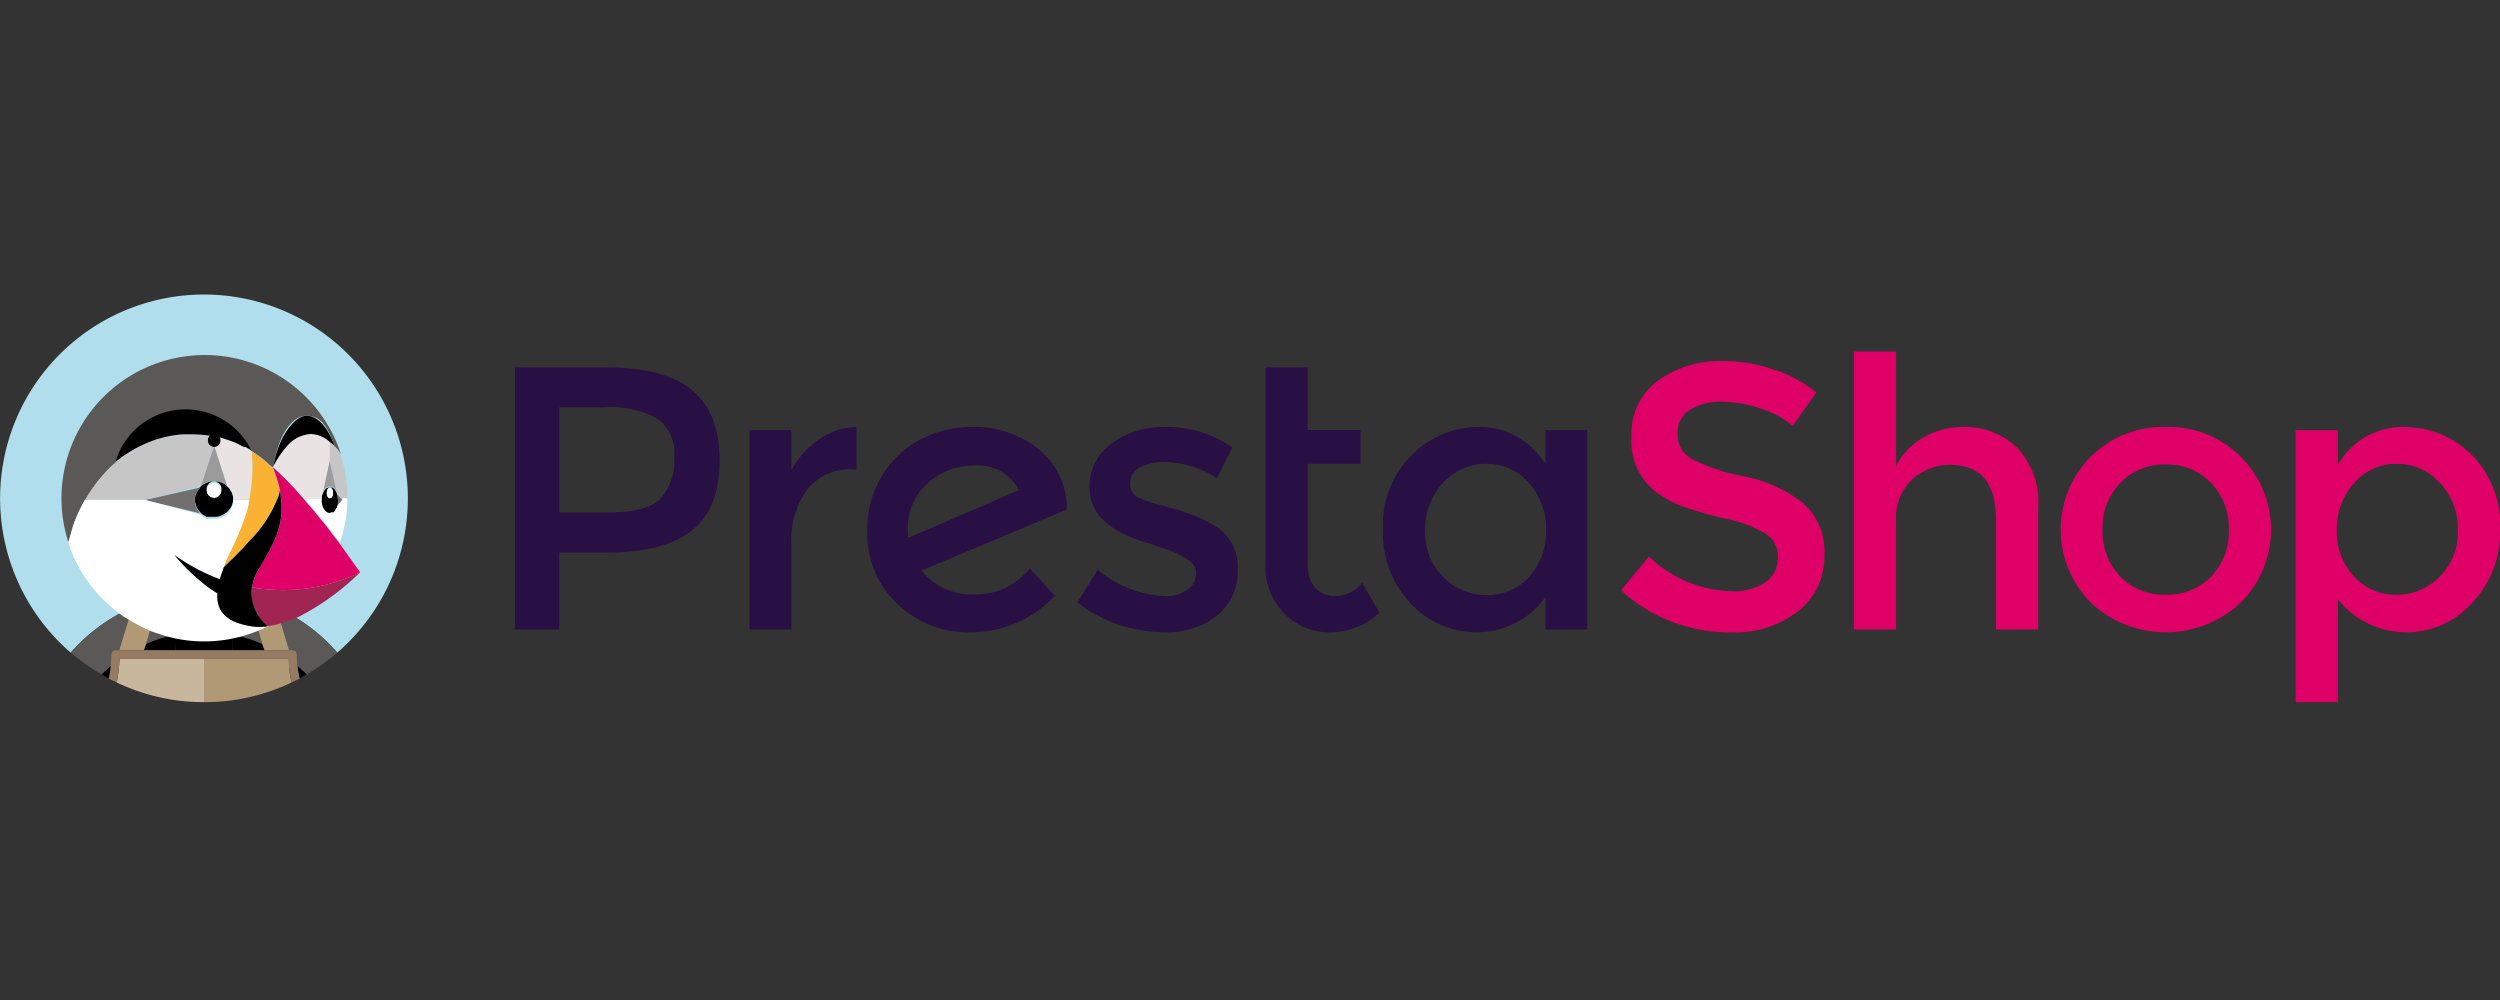 <svg xmlns="http://www.w3.org/2000/svg" xmlns:xlink="http://www.w3.org/1999/xlink" width="200" height="80" viewBox="0 0 200 80"><rect x="0" y="0" width="200" height="80" fill="#333333" stroke="none"/><defs><style>.a,.l{fill:#fff;}.a{stroke:#707070;}.b{clip-path:url(#a);}.c{fill:#280f44;}.d{fill:#df0067;}.e{fill:#b0deec;}.f{fill:#5b5957;}.g{fill:#b19975;}.h{fill:#c9b79d;}.i{fill:#836c57;}.j{fill:#957b63;}.k,.r{fill:none;}.m{fill:#c7c6c7;}.n{fill:#71706f;}.o{fill:#9c9b9b;}.p{fill:#e9e4e3;}.q{fill:#f9b233;}.r{stroke:#000;stroke-linecap:round;stroke-linejoin:round;}.s{fill:#a12553;}</style><clipPath id="a"><rect class="a" width="200" height="80" transform="translate(-18393 -1072)"/></clipPath></defs><g class="b" transform="translate(18393 1072)"><g transform="translate(-18393 -1048.4)"><g transform="translate(0 0)"><path class="c" d="M249.86,46.572c0-.112-.028-.309-.028-.562a4.814,4.814,0,0,1,1.632-3.847,5.493,5.493,0,0,1,3.63-1.376,3.706,3.706,0,0,1,3.63,1.965Zm12.69-2.33a6,6,0,0,0-2.195-4.717,8.188,8.188,0,0,0-5.431-1.825,8.738,8.738,0,0,0-3.939.927,7.7,7.7,0,0,0-3.123,2.836,8.017,8.017,0,0,0-1.266,4.492,7.735,7.735,0,0,0,2.42,5.924,8.254,8.254,0,0,0,5.853,2.246,9.184,9.184,0,0,0,6.725-2.92l-2-2.19a5.519,5.519,0,0,1-4.418,2.078,5.132,5.132,0,0,1-4.249-1.909L262.577,44.3Z" transform="translate(-177.208 -27.142)"/><path class="c" d="M218.671,38.683a6.968,6.968,0,0,0-2.223,2.471v-3.2H213.1V53.9h3.348V47.05a6.9,6.9,0,0,1,1.266-4.352,4.416,4.416,0,0,1,3.77-1.6h.169V37.7a5.325,5.325,0,0,0-2.954.983" transform="translate(-153.139 -27.142)"/><path class="c" d="M317.527,45.758a10.779,10.779,0,0,0-1.519-.842l-1.463-.533-1.716-.477a7.862,7.862,0,0,1-1.519-.505,1.179,1.179,0,0,1-.788-1.151,1.4,1.4,0,0,1,.76-1.292,3.805,3.805,0,0,1,1.942-.449A7.777,7.777,0,0,1,317.47,41.8l1.238-2.471A9.186,9.186,0,0,0,313.5,37.7a7.1,7.1,0,0,0-4.5,1.348,4.18,4.18,0,0,0-1.716,3.538c0,2.106,1.66,3.594,4.98,4.492l.366.14c2.11.618,3.179,1.348,3.179,2.134a1.627,1.627,0,0,1-.675,1.348,2.874,2.874,0,0,1-1.8.533,9.029,9.029,0,0,1-5.4-2.106L306.3,51.739a11.637,11.637,0,0,0,6.95,2.387,6.578,6.578,0,0,0,4.249-1.348,4.516,4.516,0,0,0,1.632-3.65,3.8,3.8,0,0,0-1.6-3.369" transform="translate(-220.115 -27.142)"/><path class="c" d="M158.077,31.173c-.7.758-2.054,1.123-4.024,1.123h-4.108V23.9h3.6a7.9,7.9,0,0,1,4.249.9,3.421,3.421,0,0,1,1.351,3.089,4.57,4.57,0,0,1-1.069,3.285m2.5-8.648c-1.463-1.207-3.77-1.825-6.978-1.825h-7.2V41.674h3.545V35.525h3.742c3.067,0,5.374-.59,6.865-1.769s2.223-3.032,2.223-5.587-.732-4.408-2.195-5.644" transform="translate(-105.206 -14.915)"/><path class="c" d="M365.456,39.006a2.2,2.2,0,0,1-1.688-.674,2.692,2.692,0,0,1-.591-1.825V28.421H367.4v-2.7h-4.221V20.7H359.8V36.423a5.283,5.283,0,0,0,1.519,3.987,5.014,5.014,0,0,0,3.686,1.488,5.8,5.8,0,0,0,3.911-1.572l-1.379-2.387a2.908,2.908,0,0,1-2.082,1.067" transform="translate(-258.561 -14.915)"/><path class="c" d="M404.877,49.715a4.535,4.535,0,0,1-3.376,1.432,4.816,4.816,0,0,1-3.461-1.432,4.943,4.943,0,0,1-1.463-3.734,5.356,5.356,0,0,1,1.435-3.819,4.591,4.591,0,0,1,3.461-1.516,4.422,4.422,0,0,1,3.4,1.516,5.581,5.581,0,0,1,1.379,3.819,5.329,5.329,0,0,1-1.379,3.734M406.2,40.7a6.137,6.137,0,0,0-5.205-3,7.521,7.521,0,0,0-5.459,2.218A7.835,7.835,0,0,0,393.2,45.84a8.237,8.237,0,0,0,2.251,6.009,7.189,7.189,0,0,0,5.29,2.274,6.6,6.6,0,0,0,3.011-.73,6.3,6.3,0,0,0,2.448-2.106V53.9h3.348V37.95H406.2Z" transform="translate(-282.564 -27.139)"/><path class="d" d="M597.909,49.689a4.873,4.873,0,0,1-3.6,1.432,4.93,4.93,0,0,1-3.63-1.432,5.188,5.188,0,0,1-1.435-3.762,5.1,5.1,0,0,1,1.435-3.762,4.845,4.845,0,0,1,3.63-1.46,4.788,4.788,0,0,1,3.6,1.46,5.1,5.1,0,0,1,1.435,3.762,5.188,5.188,0,0,1-1.435,3.762m-3.6-11.989a8.152,8.152,0,0,0-6.021,2.387,8.292,8.292,0,0,0,0,11.652,8.754,8.754,0,0,0,12.015,0,8.223,8.223,0,0,0,0-11.652,8.132,8.132,0,0,0-5.993-2.387" transform="translate(-421.038 -27.142)"/><path class="d" d="M664.208,49.686a4.817,4.817,0,0,1-3.461,1.432,4.422,4.422,0,0,1-3.348-1.432,5.215,5.215,0,0,1-1.407-3.734,5.413,5.413,0,0,1,1.407-3.79,4.365,4.365,0,0,1,3.376-1.516,4.59,4.59,0,0,1,3.461,1.516,5.3,5.3,0,0,1,1.435,3.79,4.944,4.944,0,0,1-1.463,3.734m2.56-9.771a7.606,7.606,0,0,0-5.515-2.218,5.961,5.961,0,0,0-5.177,3.032v-2.78H652.7v21.76h3.376V51.483a7.028,7.028,0,0,0,10.692.337,8.187,8.187,0,0,0,2.279-6.009,7.838,7.838,0,0,0-2.279-5.9" transform="translate(-469.047 -27.138)"/><path class="d" d="M535.794,22.237a6.06,6.06,0,0,0-3.123.842,5.254,5.254,0,0,0-2.195,2.3V16.2H527.1V38.437h3.377V29.789a4.216,4.216,0,0,1,1.294-3.369,4.507,4.507,0,0,1,3.039-1.151c2.448,0,3.658,1.46,3.658,4.408v8.76h3.377V28.666a6.332,6.332,0,0,0-1.688-4.773,5.971,5.971,0,0,0-4.361-1.657" transform="translate(-378.788 -11.678)"/><path class="d" d="M475.5,30.3a11.063,11.063,0,0,0-4.868-2.19,14.513,14.513,0,0,1-4.221-1.46,2.216,2.216,0,0,1-.985-1.937,2.1,2.1,0,0,1,.985-1.909,4.735,4.735,0,0,1,2.56-.646,9.668,9.668,0,0,1,3.123.562,6.757,6.757,0,0,1,2.532,1.376l1.885-2.667a9.854,9.854,0,0,0-3.433-1.853,12.32,12.32,0,0,0-4-.674,8.575,8.575,0,0,0-5.234,1.572,5.266,5.266,0,0,0-2.11,4.492,5.106,5.106,0,0,0,1.857,4.324A8.305,8.305,0,0,0,465.74,30.5a28.006,28.006,0,0,0,3.517,1.011,9.98,9.98,0,0,1,3.264,1.235,2.188,2.188,0,0,1,.929,1.881,2.385,2.385,0,0,1-.985,1.965,4.678,4.678,0,0,1-2.729.73,9.97,9.97,0,0,1-6.612-2.78l-2.223,2.7a12.818,12.818,0,0,0,8.751,3.369,8.222,8.222,0,0,0,5.43-1.713,5.471,5.471,0,0,0,2.082-4.436A5.166,5.166,0,0,0,475.5,30.3" transform="translate(-331.215 -13.62)"/><path class="e" d="M10.578,25.086l.788-.337.929-.309,1.154-.309a10.488,10.488,0,0,1,1.6-.225c-.31.927-.647,1.881-.985,2.808a3.754,3.754,0,0,0,.028.562,9.643,9.643,0,0,1,2.223-.225,9.869,9.869,0,0,1,2.251.225,3.754,3.754,0,0,0,.028-.562c-.338-.927-.675-1.881-.985-2.808a10.488,10.488,0,0,1,1.6.225l1.154.309.9.309.816.337a13.9,13.9,0,0,1,4.9,3.622,16.31,16.31,0,1,0-21.328,0,14.264,14.264,0,0,1,4.924-3.622Z" transform="translate(0.003 -0.096)"/><path class="f" d="M40.71,89.027a10.116,10.116,0,0,1,2.42-.758,3.754,3.754,0,0,1-.028-.562c.338-.927.675-1.881.985-2.808a10.491,10.491,0,0,0-1.6.225l-1.154.309-.929.309,1.21.281Z" transform="translate(-29.032 -61.089)"/><path class="f" d="M23.308,93.789c.028-.309.028-.59.028-.9a.365.365,0,0,1,.366-.365h.281L25.024,89.1A14.264,14.264,0,0,0,20.1,92.722a17.051,17.051,0,0,0,2.476,1.741Z" transform="translate(-14.444 -64.11)"/><path class="f" d="M78.5,89.1l1.041,3.425h.281a.337.337,0,0,1,.338.365c0,.309.028.59.056.9l.732.674A16.766,16.766,0,0,0,83.4,92.722,13.9,13.9,0,0,0,78.5,89.1Z" transform="translate(-56.411 -64.11)"/><path class="f" d="M65.076,86.023l1.182-.281-.9-.309L64.2,85.125a10.491,10.491,0,0,0-1.6-.225c.31.927.647,1.881.985,2.808a3.752,3.752,0,0,1-.028.562,10.117,10.117,0,0,1,2.42.758Z" transform="translate(-44.985 -61.089)"/><path d="M52.179,97.557h2.307c-.028-.421-.056-.842-.056-1.235a9.868,9.868,0,0,0-2.251-.225,9.641,9.641,0,0,0-2.223.225c0,.393-.028.814-.056,1.235Z" transform="translate(-35.859 -69.141)"/><path d="M28.9,106.474l.563.337a6.305,6.305,0,0,0,.169-1.011Z" transform="translate(-20.768 -76.121)"/><path d="M40.9,98.135h2.532c.028-.421.056-.842.056-1.235a10.117,10.117,0,0,0-2.42.758Z" transform="translate(-29.391 -69.72)"/><path d="M84.6,105.8a6.3,6.3,0,0,0,.169,1.011l.563-.337Z" transform="translate(-60.795 -76.121)"/><path d="M68.589,98.135l-.169-.477A10.117,10.117,0,0,0,66,96.9c0,.393.028.814.056,1.235Z" transform="translate(-47.429 -69.72)"/><path class="g" d="M35.87,91.662l.169-.477.9-3-1.21-.281-.788.337L33.9,91.662Z" transform="translate(-24.361 -63.247)"/><path class="g" d="M72.3,91.185l.169.477h1.97L73.4,88.237l-.816-.337-1.182.281Z" transform="translate(-51.309 -63.247)"/><path class="h" d="M34,103.8Z" transform="translate(-24.433 -74.682)"/><path class="h" d="M40.178,103.8H33.425a13.76,13.76,0,0,1-.225,1.881,16.1,16.1,0,0,0,6.978,1.572Z" transform="translate(-23.858 -74.682)"/><path class="g" d="M82.1,103.8Z" transform="translate(-58.999 -74.682)"/><path class="g" d="M64.725,103.8H58v3.454a16.123,16.123,0,0,0,7.006-1.572,8.407,8.407,0,0,1-.225-1.881Z" transform="translate(-41.68 -74.682)"/><rect class="i" height="0.337" transform="translate(16.32 28.781)"/><path class="j" d="M46.01,102.563c-.028-.309-.056-.59-.056-.9a.337.337,0,0,0-.338-.365H31.463a.365.365,0,0,0-.366.365c0,.309,0,.59-.028.9a6.3,6.3,0,0,1-.169,1.011l.647.309A13.759,13.759,0,0,0,31.772,102H45.306a8.406,8.406,0,0,0,.225,1.881l.647-.309A6.3,6.3,0,0,1,46.01,102.563Z" transform="translate(-22.205 -72.884)"/><path class="k" d="M77.6,49.2h0c.2.59.422,1.179.563,1.8a.252.252,0,0,0-.028.14c0,.056-.028.112-.028.168s.028-.168.056-.281A13.682,13.682,0,0,0,77.6,49.2Z" transform="translate(-55.765 -35.413)"/><path class="k" d="M94.5,62.3Z" transform="translate(-67.91 -44.835)"/><path class="k" d="M94.9,62.1Z" transform="translate(-68.197 -44.691)"/><path class="k" d="M72.782,45.47A9.141,9.141,0,0,0,71.6,44.6h0A9.14,9.14,0,0,1,72.782,45.47Z" transform="translate(-51.453 -32.104)"/><path class="k" d="M89.3,61.6Z" transform="translate(-64.173 -44.331)"/><path class="k" d="M91.8,64.7Z" transform="translate(-65.969 -46.561)"/><path class="k" d="M79.328,56.8a.224.224,0,0,0-.028.112A.224.224,0,0,1,79.328,56.8Z" transform="translate(-56.986 -40.879)"/><path class="k" d="M72.406,76.921A3.561,3.561,0,0,0,71.9,78.1a3.561,3.561,0,0,1,.506-1.179,3.058,3.058,0,0,0,.225-.421,1.8,1.8,0,0,1-.225.393Z" transform="translate(-51.669 -55.048)"/><path class="k" d="M77.6,48.984c0-.028.028-.056.028-.084h0c0,.028-.028.056-.028.084l.281.253Z" transform="translate(-55.765 -35.197)"/><path class="k" d="M66.1,56.8Z" transform="translate(-47.501 -40.879)"/><path class="k" d="M65.6,55.9Z" transform="translate(-47.141 -40.232)"/><path class="k" d="M69.6,43.5Z" transform="translate(-50.016 -31.313)"/><path class="k" d="M69.9,43.6Z" transform="translate(-50.231 -31.385)"/><path class="k" d="M71.8,48.3Z" transform="translate(-51.597 -34.765)"/><path class="k" d="M65.9,56.3Z" transform="translate(-47.357 -40.519)"/><path class="k" d="M94.1,67.7l.056.084Z" transform="translate(-67.622 -48.718)"/><path class="k" d="M71.724,50.1a3.223,3.223,0,0,0-.028.533A3.223,3.223,0,0,1,71.724,50.1Z" transform="translate(-51.521 -36.06)"/><path class="k" d="M66.2,57.4Z" transform="translate(-47.572 -41.31)"/><path class="k" d="M70.566,44.025,70.2,43.8Z" transform="translate(-50.447 -31.529)"/><path class="k" d="M69.984,43.656,69.9,43.6Z" transform="translate(-50.231 -31.385)"/><path class="k" d="M71.6,44.6Z" transform="translate(-51.453 -32.104)"/><path class="k" d="M96.1,58.7Z" transform="translate(-69.059 -42.245)"/><path class="k" d="M86.6,58.4a.084.084,0,0,1,.028.056h0C86.628,58.428,86.6,58.428,86.6,58.4Z" transform="translate(-62.232 -42.03)"/><path class="k" d="M78.6,50.1l.647.618Z" transform="translate(-56.483 -36.06)"/><path class="k" d="M93.7,54.6Z" transform="translate(-67.335 -39.297)"/><path class="k" d="M91.5,57.5Z" transform="translate(-65.754 -41.382)"/><path class="k" d="M94.3,54.7Z" transform="translate(-67.766 -39.369)"/><path class="k" d="M95.2,55.4c0,.028,0,.028.028.056S95.2,55.428,95.2,55.4Z" transform="translate(-68.413 -39.872)"/><path class="k" d="M96,57.7Z" transform="translate(-68.987 -41.526)"/><path class="k" d="M96,59.4Z" transform="translate(-68.987 -42.749)"/><path class="k" d="M92.2,55.437c0-.028.028-.028.028-.056S92.2,55.408,92.2,55.437Z" transform="translate(-66.257 -39.852)"/><path class="k" d="M93.3,54.6Z" transform="translate(-67.047 -39.297)"/><path class="k" d="M82.209,53.637,81.9,53.3Z" transform="translate(-58.855 -38.362)"/><path class="k" d="M92.263,41.9h0v1.516L91.7,46.055h0l.563-2.639Z" transform="translate(-65.897 -30.162)"/><path class="k" d="M84.541,56.068,84.4,55.9Z" transform="translate(-60.651 -40.232)"/><path class="k" d="M95.8,56.7c0,.028.028.056.028.084h0C95.828,56.756,95.8,56.728,95.8,56.7Z" transform="translate(-68.844 -40.807)"/><path class="k" d="M91.4,58.6Z" transform="translate(-65.682 -42.173)"/><path class="k" d="M92.9,54.8Z" transform="translate(-66.76 -39.44)"/><path class="k" d="M92.5,54.984l.084-.084Z" transform="translate(-66.472 -39.512)"/><path class="k" d="M95.737,60.2h0c-.028.056-.028.112-.056.168S95.709,60.256,95.737,60.2Z" transform="translate(-68.752 -43.324)"/><path class="k" d="M25.1,56.512l.084-.112Z" transform="translate(-18.037 -40.591)"/><path class="k" d="M94.7,54.9l.084.084Z" transform="translate(-68.053 -39.512)"/><path class="k" d="M26.8,54.256a.084.084,0,0,1,.028-.056A.084.084,0,0,0,26.8,54.256Z" transform="translate(-19.258 -39.009)"/><path class="k" d="M66.3,58.5Z" transform="translate(-47.644 -42.102)"/><path class="k" d="M22.384,61.4l-.084.168Z" transform="translate(-16.025 -44.187)"/><path class="k" d="M21.3,64.4Z" transform="translate(-15.306 -46.345)"/><path class="k" d="M95.2,43.228V43.2h0Z" transform="translate(-68.413 -31.097)"/><path class="k" d="M32.8,47.8v0Z" transform="translate(-23.57 -34.406)"/><path class="k" d="M30.5,49.712l.113-.112Z" transform="translate(-21.917 -35.7)"/><path class="k" d="M28.5,51.912l.084-.112Z" transform="translate(-20.48 -37.283)"/><path class="k" d="M94.291,49.939,93.7,47.3l.591,2.639Z" transform="translate(-67.335 -34.046)"/><path class="k" d="M59.8,63.9Z" transform="translate(-42.973 -45.985)"/><path class="k" d="M60.3,64Z" transform="translate(-43.332 -46.057)"/><path class="k" d="M23.613,58.9l-.113.2Z" transform="translate(-16.887 -42.389)"/><path class="k" d="M58.2,63.3Z" transform="translate(-41.823 -45.554)"/><path class="k" d="M59.2,63.8Z" transform="translate(-42.542 -45.913)"/><path class="k" d="M58.7,63.6Z" transform="translate(-42.183 -45.77)"/><path class="k" d="M55.8,60.6Z" transform="translate(-40.099 -43.612)"/><path class="k" d="M55.6,57.3Z" transform="translate(-39.955 -41.238)"/><path class="k" d="M56.1,55.9Z" transform="translate(-40.314 -40.232)"/><path class="k" d="M57.9,54Z" transform="translate(-41.608 -38.865)"/><path class="k" d="M55.7,56.8Z" transform="translate(-40.027 -40.879)"/><path class="k" d="M55.9,56.3Z" transform="translate(-40.171 -40.519)"/><path class="k" d="M62,53.2Z" transform="translate(-44.554 -38.29)"/><path class="k" d="M62.9,53.5Z" transform="translate(-45.201 -38.505)"/><path class="k" d="M58.9,53.5Z" transform="translate(-42.326 -38.505)"/><path class="k" d="M59.8,53.2Z" transform="translate(-42.973 -38.29)"/><path class="k" d="M66.3,57.9Z" transform="translate(-47.644 -41.67)"/><path class="k" d="M60.9,41Z" transform="translate(-43.764 -29.515)"/><path class="k" d="M60.9,40.6Z" transform="translate(-43.764 -29.227)"/><path class="k" d="M60.9,40.4Z" transform="translate(-43.764 -29.084)"/><path class="k" d="M60.9,41.7h0v.028Z" transform="translate(-43.764 -30.019)"/><path class="k" d="M95.156,61.5a.056.056,0,0,1-.056.056A.056.056,0,0,0,95.156,61.5Z" transform="translate(-68.341 -44.259)"/><path class="k" d="M55.428,57.9a.028.028,0,0,0-.028.028A.028.028,0,0,1,55.428,57.9Z" transform="translate(-39.811 -41.67)"/><path class="k" d="M55.5,59.6Z" transform="translate(-39.883 -42.893)"/><path class="k" d="M95.456,60.9a.224.224,0,0,1-.056.112.224.224,0,0,0,.056-.112Z" transform="translate(-68.556 -43.828)"/><path class="f" d="M74.269,92.6l-.169-.2Z" transform="translate(-53.25 -66.483)"/><path class="g" d="M75.066,93.465h0L74.7,93.1h0Z" transform="translate(-53.681 -66.987)"/><path class="l" d="M93.7,41.9Z" transform="translate(-67.335 -30.162)"/><path class="l" d="M96.1,58.6Z" transform="translate(-69.059 -42.173)"/><path class="m" d="M94.544,42.87h0a4.019,4.019,0,0,0-.422-.505h0l-.2-.2-.084-.056L93.7,42h0v1.516l.591,2.639h0c0,.028.028.056.028.084l.394.449h.422v-.14h0a11.545,11.545,0,0,0-.563-3.566h0A.112.112,0,0,1,94.544,42.87Z" transform="translate(-67.335 -30.234)"/><path class="m" d="M96.1,58.6Z" transform="translate(-69.059 -42.173)"/><path class="n" d="M95.928,57.2h0c0,.084.028.14.028.2v.056h0c0,.084-.028.14-.028.2h0c0,.056-.028.14-.028.2h0l.394-.449L95.9,57h0C95.9,57.056,95.928,57.112,95.928,57.2Z" transform="translate(-68.916 -41.023)"/><path d="M92.692,56.263h0c0-.056.028-.112.028-.2h0v-.056c0-.056-.028-.112-.028-.2h0c0-.084-.028-.14-.028-.2s-.028-.056-.028-.084a1.037,1.037,0,0,0-.141-.309c-.028-.028-.028-.028-.028-.056l-.056-.056-.084-.084c-.028,0-.028,0-.028-.028h-.366a.028.028,0,0,1-.028.028h-.084a.028.028,0,0,1-.028.028l-.084.084-.056.056c0,.028-.028.028-.028.056a1.038,1.038,0,0,0-.141.309h-.028c0,.056-.028.112-.028.2v.056a.476.476,0,0,0-.028.2v.056h0c0,.618.31,1.123.647,1.123l.2-.056h.141a.14.14,0,0,0,.056-.112.056.056,0,0,0,.056-.056.084.084,0,0,0,.028-.056.224.224,0,0,0,.056-.112h.028c.028-.056.028-.112.056-.168A1.6,1.6,0,0,0,92.692,56.263Zm-.619-.421c-.141,0-.253-.168-.253-.421s.113-.421.253-.421.253.2.253.421S92.213,55.842,92.072,55.842Z" transform="translate(-65.679 -39.584)"/><path class="l" d="M93.153,55c-.141,0-.253.2-.253.421s.113.421.253.421.253-.168.253-.421S93.294,55,93.153,55Z" transform="translate(-66.76 -39.584)"/><path class="o" d="M91.7,49.867h0a1.038,1.038,0,0,1,.141-.309c0-.028.028-.028.028-.056l.056-.056.084-.084a.028.028,0,0,0,.028-.028h.084a.028.028,0,0,0,.028-.028h.366c0,.028,0,.028.028.028l.084.084.056.056c0,.028,0,.028.028.056a1.038,1.038,0,0,1,.141.309h0L92.263,47.2,91.7,49.839Z" transform="translate(-65.897 -33.974)"/><path d="M58.464,54.688V54.52h0a.2.2,0,0,0-.028-.14h0c0-.056-.028-.112-.028-.168h0a.225.225,0,0,1-.056-.14h0l-.084-.112h0a1.151,1.151,0,0,0-.281-.365,1.182,1.182,0,0,0-.478-.309h0l-.253-.084h-.619l-.253.084h-.028l-.253.14h0a.591.591,0,0,0-.225.168h0a1.8,1.8,0,0,0-.281.365h0c-.028.028-.028.084-.056.112h0a.224.224,0,0,0-.056.112h0a.168.168,0,0,0-.028.112h-.028v.14a.028.028,0,0,0-.028.028v.168a.953.953,0,0,0,.028.281h0l.084.281h0a1.572,1.572,0,0,0,.31.477,1.153,1.153,0,0,0,.366.281h0l.141.084h.619a1.381,1.381,0,0,0,.591-.112l.253-.14a1.518,1.518,0,0,0,.422-.421,1.15,1.15,0,0,0,.141-.253,1.457,1.457,0,0,0,.113-.59Zm-1.519-.2a.562.562,0,0,1-.591-.562.591.591,0,1,1,1.154,0A.562.562,0,0,1,56.945,54.492Z" transform="translate(-39.808 -38.29)"/><path class="l" d="M59.391,53.7a.59.59,0,0,0-.591.59.577.577,0,0,0,1.154,0A.59.59,0,0,0,59.391,53.7Z" transform="translate(-42.255 -38.649)"/><path class="m" d="M33.385,44.1h0l1.069-3.229v-.562h0v-.084h0v-.056h0A9.642,9.642,0,0,0,32.626,40h-.7a8.991,8.991,0,0,0-3.067.73,10.329,10.329,0,0,0-2.307,1.46h0a4.329,4.329,0,0,0-.535.477l-.113.112-.478.505-.084.112a4.381,4.381,0,0,0-.45.562.084.084,0,0,0-.028.056,4.015,4.015,0,0,0-.394.562l-.084.112-.281.477h4.84Z" transform="translate(-17.318 -28.796)"/><path class="p" d="M63.911,43.95c0-.112.028-.253.028-.365a3.222,3.222,0,0,1,.028-.533v-.505c-.028-.337-.028-.674-.056-1.039h-.028l-.366-.225h0l-.084-.056h-.141l-.675-.393A16.37,16.37,0,0,0,60.9,40.3v.365h0v.393l1.041,3.229h0a1.152,1.152,0,0,1,.281.365h0l.084.112h0a.224.224,0,0,0,.056.14h0c0,.056.028.112.028.168h0a.2.2,0,0,1,.028.14h0v.168h1.294A12.5,12.5,0,0,0,63.911,43.95Z" transform="translate(-43.764 -29.012)"/><path class="q" d="M77.6,49.2Z" transform="translate(-55.765 -35.413)"/><path class="q" d="M64.388,53.207l.816-.842.45-.477a10.036,10.036,0,0,0,2.364-3.678.224.224,0,0,1,.028-.112h0c0-.056.028-.112.028-.168a.252.252,0,0,1,.028-.14c-.141-.618-.366-1.207-.563-1.8h0l-.141-.084-.366-.337a9.145,9.145,0,0,0-1.182-.87h0c.028.365.028.7.056,1.039v.505a3.223,3.223,0,0,0-.028.533c0,.112-.028.253-.028.365h0a12.494,12.494,0,0,1-.2,1.432l-.141.73a22.328,22.328,0,0,1-1.491,3.622c-.141.309-.281.646-.394.955a.112.112,0,0,1-.028.084l.422-.421Z" transform="translate(-45.704 -32.176)"/><path class="o" d="M57.1,46.329h0a.591.591,0,0,1,.225-.168h0l.253-.14h.028l.253-.084h.619l.253.084h0a1.182,1.182,0,0,1,.478.309h0L58.169,43.1Z" transform="translate(-41.033 -31.025)"/><path class="n" d="M45.308,56.5l-.084-.281h0a.953.953,0,0,1-.028-.281V55.77a.028.028,0,0,1,.028-.028V55.6h.028a.168.168,0,0,1,.028-.112h0a.224.224,0,0,1,.056-.112h0c.028-.028.028-.084.056-.112h0a1.8,1.8,0,0,1,.281-.365h0l-4.446,1.011H41.2l4.418,1.067A1.572,1.572,0,0,1,45.308,56.5Z" transform="translate(-29.607 -39.512)"/><path class="p" d="M81.511,44.754V44.7c0-.084.028-.14.028-.2h.028l.563-2.639V40.318a2.394,2.394,0,0,0-1.491-.618,2.676,2.676,0,0,0-1.773.814,7.7,7.7,0,0,0-1.238,1.769c0,.028-.028.056-.028.084l.281.253.647.618.281.281.31.337a5.2,5.2,0,0,1,.394.393l.141.168.478.533h0c0,.028.028.028.028.056h1.322V44.95A.477.477,0,0,1,81.511,44.754Z" transform="translate(-55.765 -28.58)"/><path class="p" d="M77.6,49.2Z" transform="translate(-55.765 -35.413)"/><path class="f" d="M18.569,30.481h0l.281-.674.084-.168.253-.505.113-.2c.028-.028.028-.084.056-.112l.281-.477.084-.112a4.014,4.014,0,0,1,.394-.562.084.084,0,0,1,.028-.056,4.382,4.382,0,0,1,.45-.562l.084-.112.478-.533.113-.112a4.33,4.33,0,0,1,.535-.477h0a5.857,5.857,0,0,1,10.861-.983h.028a.084.084,0,0,1,.028.056h0a9.143,9.143,0,0,1,1.182.87l.366.337.141.084h0c0-.028.028-.056.028-.084.394-2.359,1.435-4.043,2.645-4.043s1.745.955,2.251,2.443h.028a4.017,4.017,0,0,1,.422.505h0a.112.112,0,0,0,.028.084h0v-.084a11.458,11.458,0,0,0-21.75,7.216h0c.084-.337.169-.674.281-1.011S18.485,30.734,18.569,30.481Z" transform="translate(-12.575 -12.398)"/><path class="l" d="M89.683,58.168l-.394.449h0c-.028.056-.028.112-.056.168H89.2a.224.224,0,0,1-.056.112.084.084,0,0,1-.028.056.056.056,0,0,1-.056.056.14.14,0,0,1-.056.112h-.141l-.2.056c-.338,0-.647-.505-.647-1.123H86.7l.732.842h0l.7.87h.028l.619.814.056.084.675.87h0A11.377,11.377,0,0,0,90.1,58h-.422Z" transform="translate(-62.304 -41.742)"/><path d="M38.174,34.675h.7a9.643,9.643,0,0,1,1.829.168h0V34.9h0v.112h0v-.225a16.369,16.369,0,0,1,1.716.562l.675.337h.141l.084.056h0l.366.225h.028a.084.084,0,0,0-.028-.056h-.028a5.857,5.857,0,0,0-10.861.983,10.33,10.33,0,0,1,2.307-1.432A8.991,8.991,0,0,1,38.174,34.675Z" transform="translate(-23.57 -23.527)"/><line class="r" y2="0.056" transform="translate(17.136 11.597)"/><path d="M78.938,36.774a2.676,2.676,0,0,1,1.773-.814,2.394,2.394,0,0,1,1.491.618h0l.141.112.084.056.2.2H82.6c-.506-1.488-1.322-2.443-2.251-2.443s-2.251,1.685-2.645,4.043h0A7.693,7.693,0,0,1,78.938,36.774Z" transform="translate(-55.837 -24.84)"/><path class="l" d="M26.181,69.057l.338.112a11.191,11.191,0,0,0,3.77.646,11.389,11.389,0,0,0,4.277-.842l.225-.084.31-.14.31-.14h-.084a4.371,4.371,0,0,1-1.21,0c-2.364-.337-2.87-1.46-2.786-2.639l-.535-.337a16.11,16.11,0,0,1-2.9-2.724,15.964,15.964,0,0,0,3.489,1.881l.141.056c.084-.337.225-.646.31-.955h0a.112.112,0,0,0,.028-.084c.113-.309.253-.646.394-.955A22.324,22.324,0,0,0,33.75,59.23l.141-.73H32.6a1.457,1.457,0,0,1-.113.59,1.15,1.15,0,0,1-.141.253,1.518,1.518,0,0,1-.422.421l-.253.14a1.381,1.381,0,0,1-.591.112h-.619l-.141-.084h0a1.153,1.153,0,0,1-.366-.281L25.534,58.5H20.722c-.028.028-.028.084-.056.112l-.113.2-.253.505-.084.168-.281.674h0a7.984,7.984,0,0,0-.253.758c-.056.253-.2.674-.281,1.011a11.429,11.429,0,0,0,4.164,5.7l.169.14,1.041.618a12.929,12.929,0,0,0,1.407.674Z" transform="translate(-13.941 -42.102)"/><path class="s" d="M71.528,80.307c0,.14-.028.253-.028.365a4.2,4.2,0,0,0,.056.618.869.869,0,0,0,.084.365,2.384,2.384,0,0,0,.169.477l.225.421.084.112.113.168.169.2.366.365h.084A6.061,6.061,0,0,0,74.37,83l.788-.281.225-.112a19.866,19.866,0,0,0,4.811-3.51A14.18,14.18,0,0,1,71.528,80.307Z" transform="translate(-51.381 -56.918)"/><path class="d" d="M77.931,54.394l-.619-.814h-.028l-.7-.87h0l-.732-.842a.084.084,0,0,0-.028-.056l-.478-.533-.141-.168a5.2,5.2,0,0,0-.394-.421l-.31-.337-.281-.281-.647-.618-.281-.253h0a13.674,13.674,0,0,1,.563,1.825,2.772,2.772,0,0,1,.056.477c.31,2.134-.394,3.538-1.491,5.363a3.059,3.059,0,0,1-.225.421,3.561,3.561,0,0,0-.506,1.179L71.6,58.8A14.18,14.18,0,0,0,80.266,57.6l-1.6-2.246-.675-.87Z" transform="translate(-51.453 -35.413)"/><path d="M57.028,66.566l-.366-.365-.169-.2-.113-.168-.084-.112-.225-.421a2.383,2.383,0,0,1-.169-.477.869.869,0,0,1-.084-.365,4.2,4.2,0,0,1-.056-.618c0-.112.028-.225.028-.365l.084-.337a3.562,3.562,0,0,1,.506-1.179h0a1.8,1.8,0,0,0,.225-.393c1.1-1.853,1.8-3.257,1.491-5.391a2.774,2.774,0,0,0-.056-.477c-.028.112-.028.2-.056.281h0a.224.224,0,0,0-.028.112,10.036,10.036,0,0,1-2.364,3.678l-.45.505-.816.842-.366.337-.422.421h0c-.084.309-.225.618-.31.955l-.141-.056A15.964,15.964,0,0,1,49.6,60.894a16.109,16.109,0,0,0,2.9,2.724l.535.337c-.084,1.179.422,2.3,2.786,2.639a4.371,4.371,0,0,0,1.21,0Z" transform="translate(-35.643 -40.088)"/></g></g></g></svg>